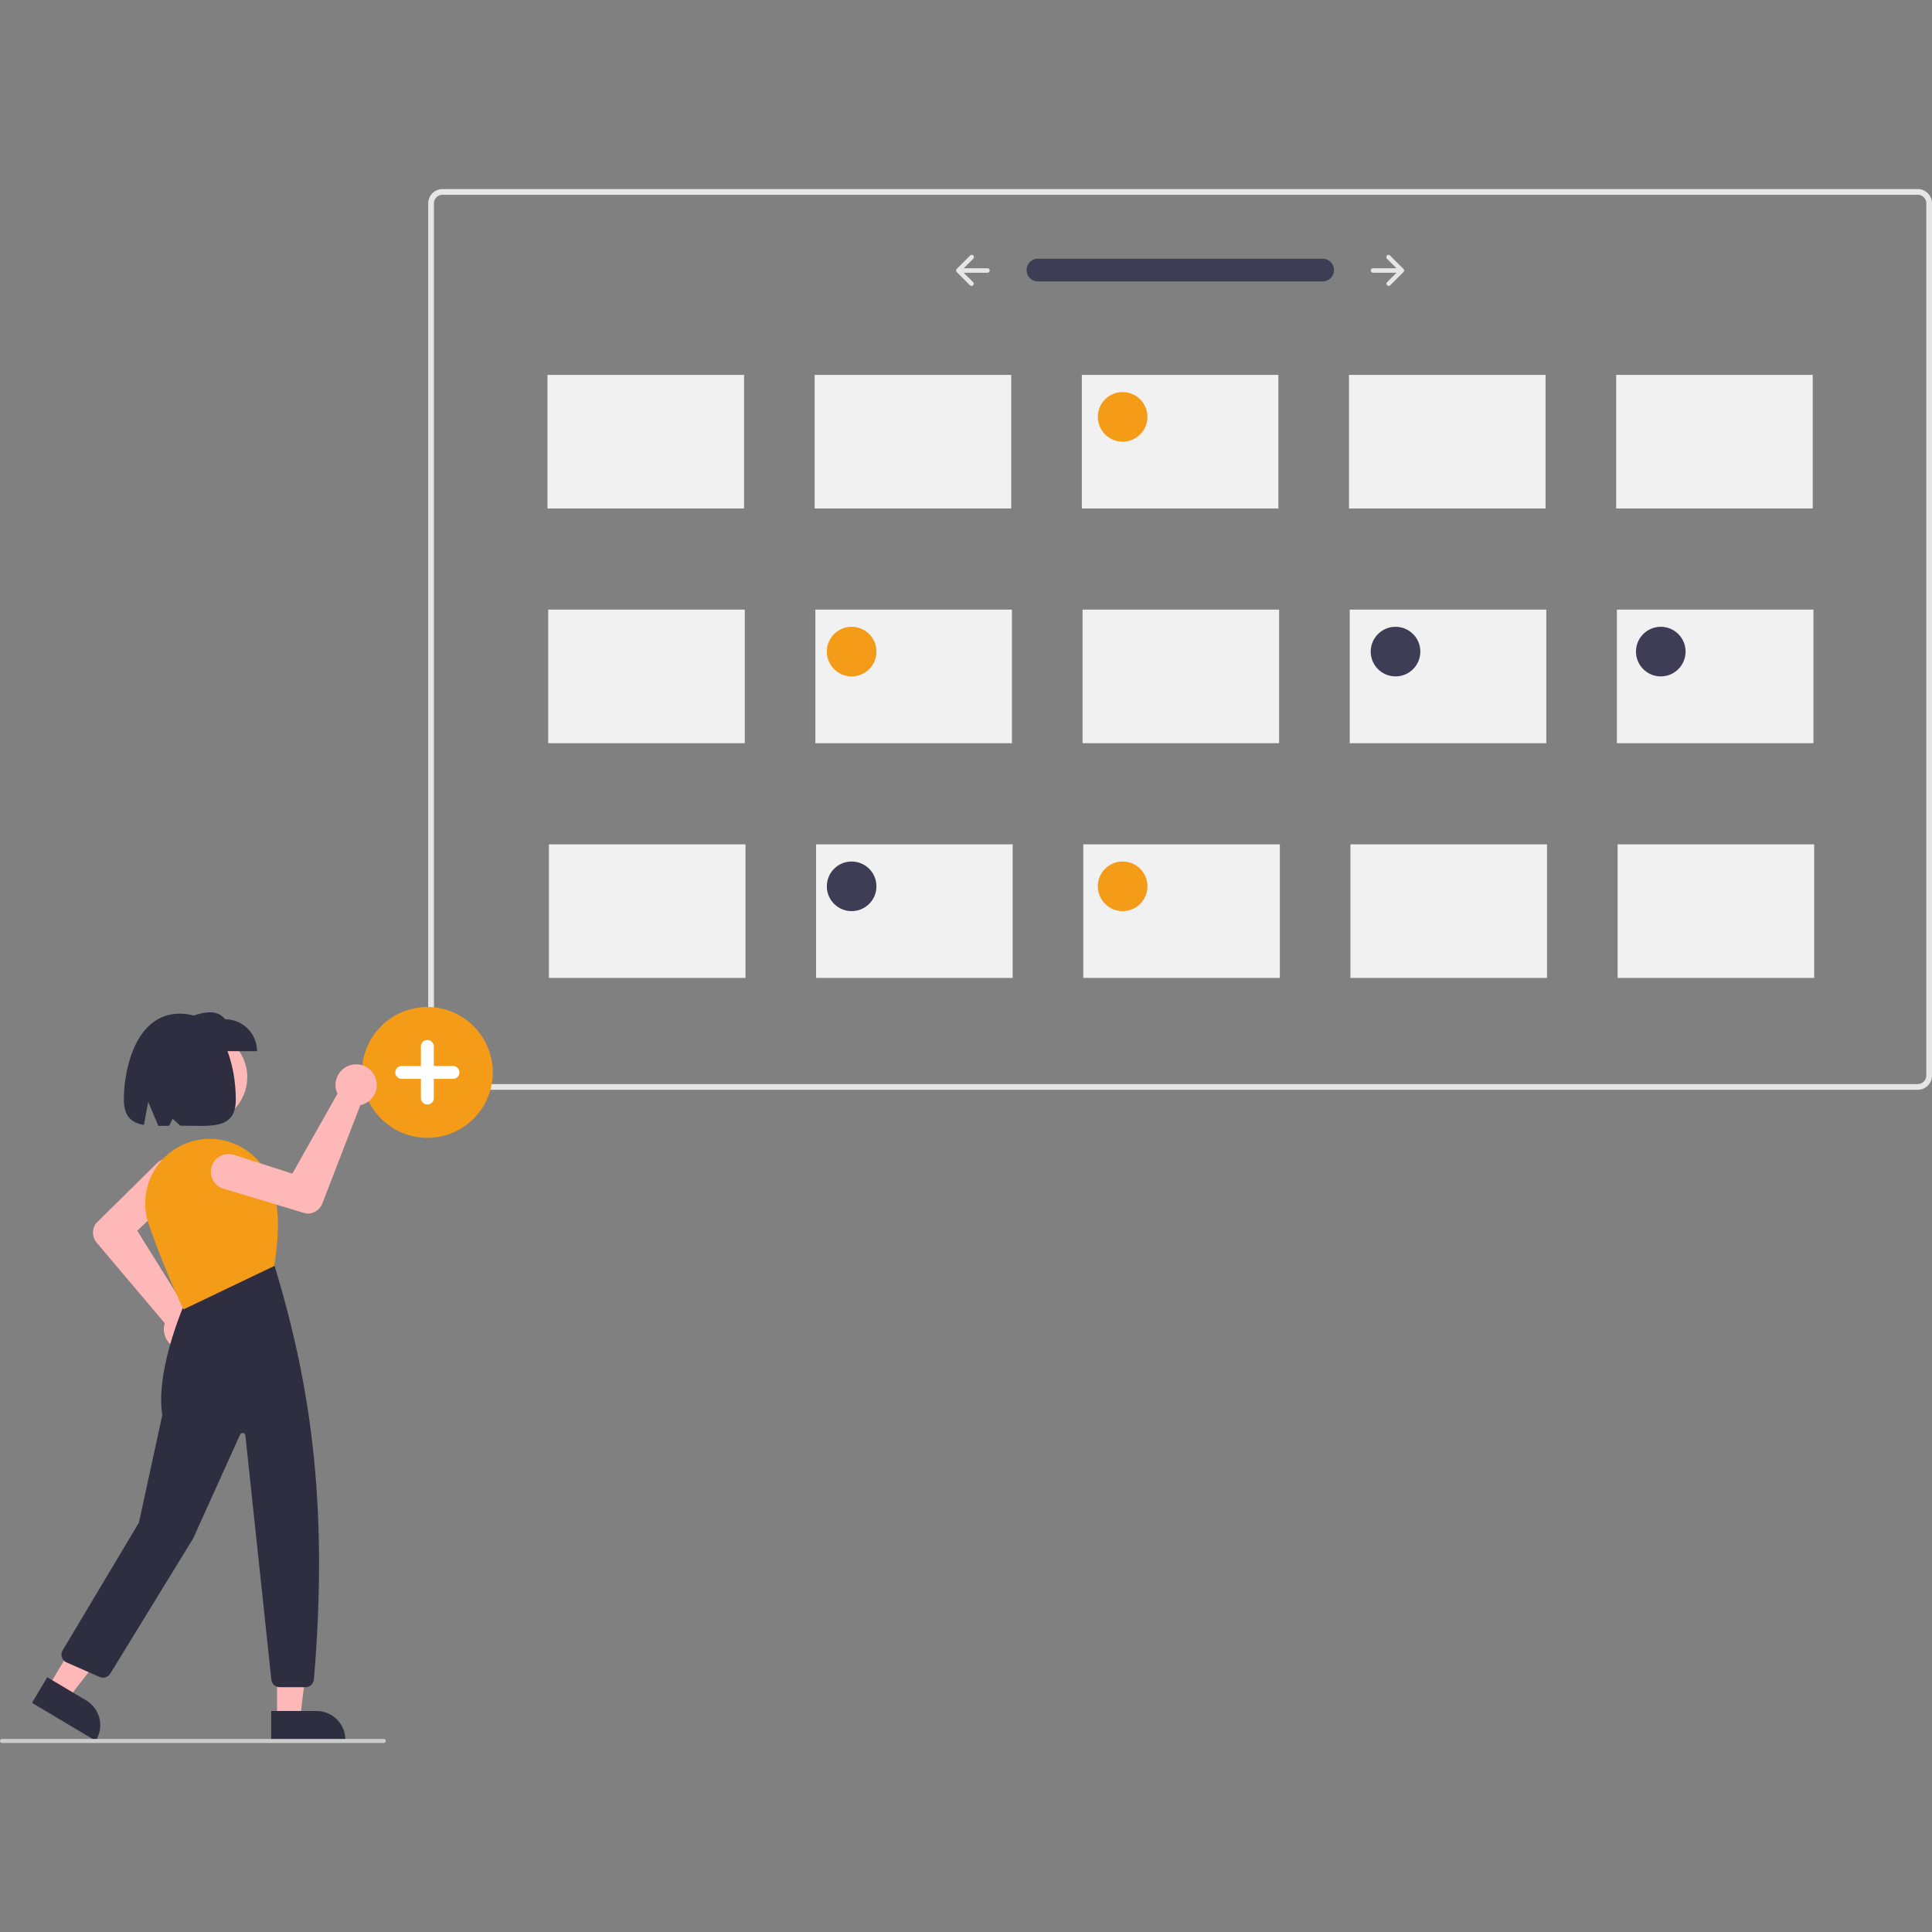 <?xml version="1.0" encoding="UTF-8"?> <svg xmlns="http://www.w3.org/2000/svg" xmlns:xlink="http://www.w3.org/1999/xlink" width="370" height="370" viewBox="0 0 370 370"><rect x="0" y="0" width="370" height="370" fill="#808080" stroke="none"/><defs><clipPath id="a"><rect width="370" height="370" transform="translate(282 1657)" fill="#fff"></rect></clipPath></defs><g transform="translate(-282 -1657)" clip-path="url(#a)"><g transform="translate(282 1693.206)"><path d="M410.758,195.083H128.248a2.744,2.744,0,0,1-2.741-2.741V25.321a2.744,2.744,0,0,1,2.741-2.741h282.51a2.744,2.744,0,0,1,2.741,2.741V192.342A2.744,2.744,0,0,1,410.758,195.083ZM128.248,23.676a1.646,1.646,0,0,0-1.645,1.645V192.342a1.646,1.646,0,0,0,1.645,1.645h282.51a1.646,1.646,0,0,0,1.645-1.645V25.321a1.646,1.646,0,0,0-1.645-1.645Z" transform="translate(-43.499 -22.58)" fill="#e6e6e6"></path><path d="M242.272,35.919a2.173,2.173,0,1,0,0,4.347h54.487a2.173,2.173,0,1,0,.078-4.346H242.272Z" transform="translate(-43.499 -22.58)" fill="#3f3d56"></path><path d="M309.115,35.314a.428.428,0,0,0,0,.6h0l1.836,1.836h-4.527a.428.428,0,0,0,0,.855h4.527l-1.836,1.836a.428.428,0,0,0,.6.6h0l2.566-2.566a.428.428,0,0,0,0-.6l-2.566-2.566a.428.428,0,0,0-.6,0Z" transform="translate(-43.499 -22.58)" fill="#e6e6e6"></path><path d="M229.892,35.314a.428.428,0,0,1,0,.6h0l-1.836,1.836h4.527a.428.428,0,1,1,0,.855h-4.528l1.836,1.836a.428.428,0,0,1-.6.6h0l-2.566-2.566a.428.428,0,0,1,0-.6l2.566-2.566a.428.428,0,0,1,.6,0Z" transform="translate(-43.499 -22.58)" fill="#e6e6e6"></path><path d="M125.344,204.283a12.526,12.526,0,1,1,12.526-12.526,12.526,12.526,0,0,1-12.526,12.526Z" transform="translate(-43.499 -22.58)" fill="#f49b18"></path><path d="M130.286,190.522h-3.707v-3.707a1.236,1.236,0,1,0-2.471,0v3.707H120.4a1.236,1.236,0,0,0,0,2.471h3.707V196.7a1.236,1.236,0,0,0,2.471,0v-3.707h3.707a1.236,1.236,0,0,0,0-2.471Z" transform="translate(-43.499 -22.58)" fill="#fff"></path><rect width="37.644" height="25.583" transform="translate(104.85 35.589)" fill="#f1f1f1"></rect><rect width="37.644" height="25.583" transform="translate(156.016 35.589)" fill="#f1f1f1"></rect><rect width="37.644" height="25.583" transform="translate(207.182 35.589)" fill="#f1f1f1"></rect><rect width="37.644" height="25.583" transform="translate(258.348 35.589)" fill="#f1f1f1"></rect><rect width="37.644" height="25.583" transform="translate(309.514 35.589)" fill="#f1f1f1"></rect><rect width="37.644" height="25.583" transform="translate(104.988 80.542)" fill="#f1f1f1"></rect><rect width="37.644" height="25.583" transform="translate(156.154 80.542)" fill="#f1f1f1"></rect><rect width="37.644" height="25.583" transform="translate(207.32 80.542)" fill="#f1f1f1"></rect><rect width="37.644" height="25.583" transform="translate(258.486 80.542)" fill="#f1f1f1"></rect><rect width="37.644" height="25.583" transform="translate(309.652 80.542)" fill="#f1f1f1"></rect><rect width="37.644" height="25.583" transform="translate(105.126 125.495)" fill="#f1f1f1"></rect><rect width="37.644" height="25.583" transform="translate(156.292 125.495)" fill="#f1f1f1"></rect><rect width="37.644" height="25.583" transform="translate(207.458 125.495)" fill="#f1f1f1"></rect><rect width="37.644" height="25.583" transform="translate(258.624 125.495)" fill="#f1f1f1"></rect><rect width="37.644" height="25.583" transform="translate(309.79 125.495)" fill="#f1f1f1"></rect><circle cx="4.751" cy="4.751" r="4.751" transform="translate(210.244 38.878)" fill="#f49b18"></circle><circle cx="4.751" cy="4.751" r="4.751" transform="translate(158.347 83.831)" fill="#f49b18"></circle><circle cx="4.751" cy="4.751" r="4.751" transform="translate(210.244 128.784)" fill="#f49b18"></circle><circle cx="4.751" cy="4.751" r="4.751" transform="translate(262.507 83.831)" fill="#3f3d56"></circle><circle cx="4.751" cy="4.751" r="4.751" transform="translate(313.307 83.831)" fill="#3f3d56"></circle><circle cx="4.751" cy="4.751" r="4.751" transform="translate(158.347 128.784)" fill="#3f3d56"></circle><circle cx="8.825" cy="8.825" r="8.825" transform="translate(29.702 161.265)" fill="#ffb8b8"></circle><path d="M78.84,244.886q-.167,0-.335-.015a3.953,3.953,0,0,1-3.548-4.712,3.7,3.7,0,0,1,.1-.376l-13.024-15.4a3.07,3.07,0,0,1-.214-3.659l.024-.029,11.723-11.56a3.389,3.389,0,0,1,4.759,4.826l-.045.043-8.491,8.072,9.3,14.919a3.762,3.762,0,0,1,.524.065,3.953,3.953,0,0,1-.766,7.83Z" transform="translate(-43.499 -22.58)" fill="#ffb8b8"></path><path d="M53.061,292.9h4.405l2.1-16.99h-6.5Z" fill="#ffb8b8"></path><path d="M95.437,314.047h8.675a5.528,5.528,0,0,1,5.528,5.528v.18h-14.2Z" transform="translate(-43.499 -22.58)" fill="#2f2e41"></path><path d="M9.279,286.815l3.785,2.253,10.493-13.526-5.586-3.326Z" fill="#ffb8b8"></path><path d="M52.549,307.585,60,312.022h0a5.528,5.528,0,0,1,1.922,7.578h0l-.092.154-12.2-7.266Z" transform="translate(-43.499 -22.58)" fill="#2f2e41"></path><path d="M102,309.484H97.072a1.614,1.614,0,0,1-1.608-1.446L90.492,261.3a.539.539,0,0,0-1.027-.165l-8.971,19.864-15.882,25.9a1.624,1.624,0,0,1-2.029.634l-6.345-2.792a1.617,1.617,0,0,1-.737-2.309L70.1,277.98l4.478-20.6c-1.408-8.932,4.629-22.212,4.69-22.346l.03-.065,16.63-6.5.083.1c6.558,21.522,10.555,44.684,7.6,79.429A1.628,1.628,0,0,1,102,309.484Z" transform="translate(-43.499 -22.58)" fill="#2f2e41"></path><path d="M78.629,237.148l-.077-.163c-.037-.078-3.735-7.877-6.585-16.213a12.3,12.3,0,0,1,.853-9.853,12.429,12.429,0,0,1,7.926-6.095h0a12.444,12.444,0,0,1,14.444,7.453c2.261,5.654,1.54,11.689.862,16.436l-.014.1-.086.041Z" transform="translate(-43.499 -22.58)" fill="#f49b18"></path><path d="M92.726,187.685H78.713v-6.108c3.076-1.222,6.085-2.261,7.9,0a6.108,6.108,0,0,1,6.108,6.108Z" transform="translate(-43.499 -22.58)" fill="#2f2e41"></path><path d="M77.938,180.5c-8.377,0-10.721,10.5-10.721,16.424,0,3.3,1.494,4.485,3.842,4.885l.829-4.422L73.829,202c.659,0,1.352-.009,2.07-.023l.658-1.356,1.468,1.331c5.88.009,10.633.866,10.633-5.028C88.659,191,86.6,180.5,77.938,180.5Z" transform="translate(-43.499 -22.58)" fill="#2f2e41"></path><path d="M115.172,192.251q.08.146.148.3a3.953,3.953,0,0,1-2.435,5.373,3.708,3.708,0,0,1-.376.1l-7.274,18.815a3.07,3.07,0,0,1-3.109,1.942l-.037-.007-15.765-4.746a3.389,3.389,0,1,1,1.954-6.49l.059.018,11.155,3.581,8.636-15.31a3.76,3.76,0,0,1-.195-.491,3.953,3.953,0,0,1,7.238-3.081Z" transform="translate(-43.499 -22.58)" fill="#ffb8b8"></path><path d="M117,320.169H43.88a.381.381,0,0,1,0-.762H117a.381.381,0,1,1,0,.762Z" transform="translate(-43.499 -22.58)" fill="#ccc"></path></g></g></svg> 